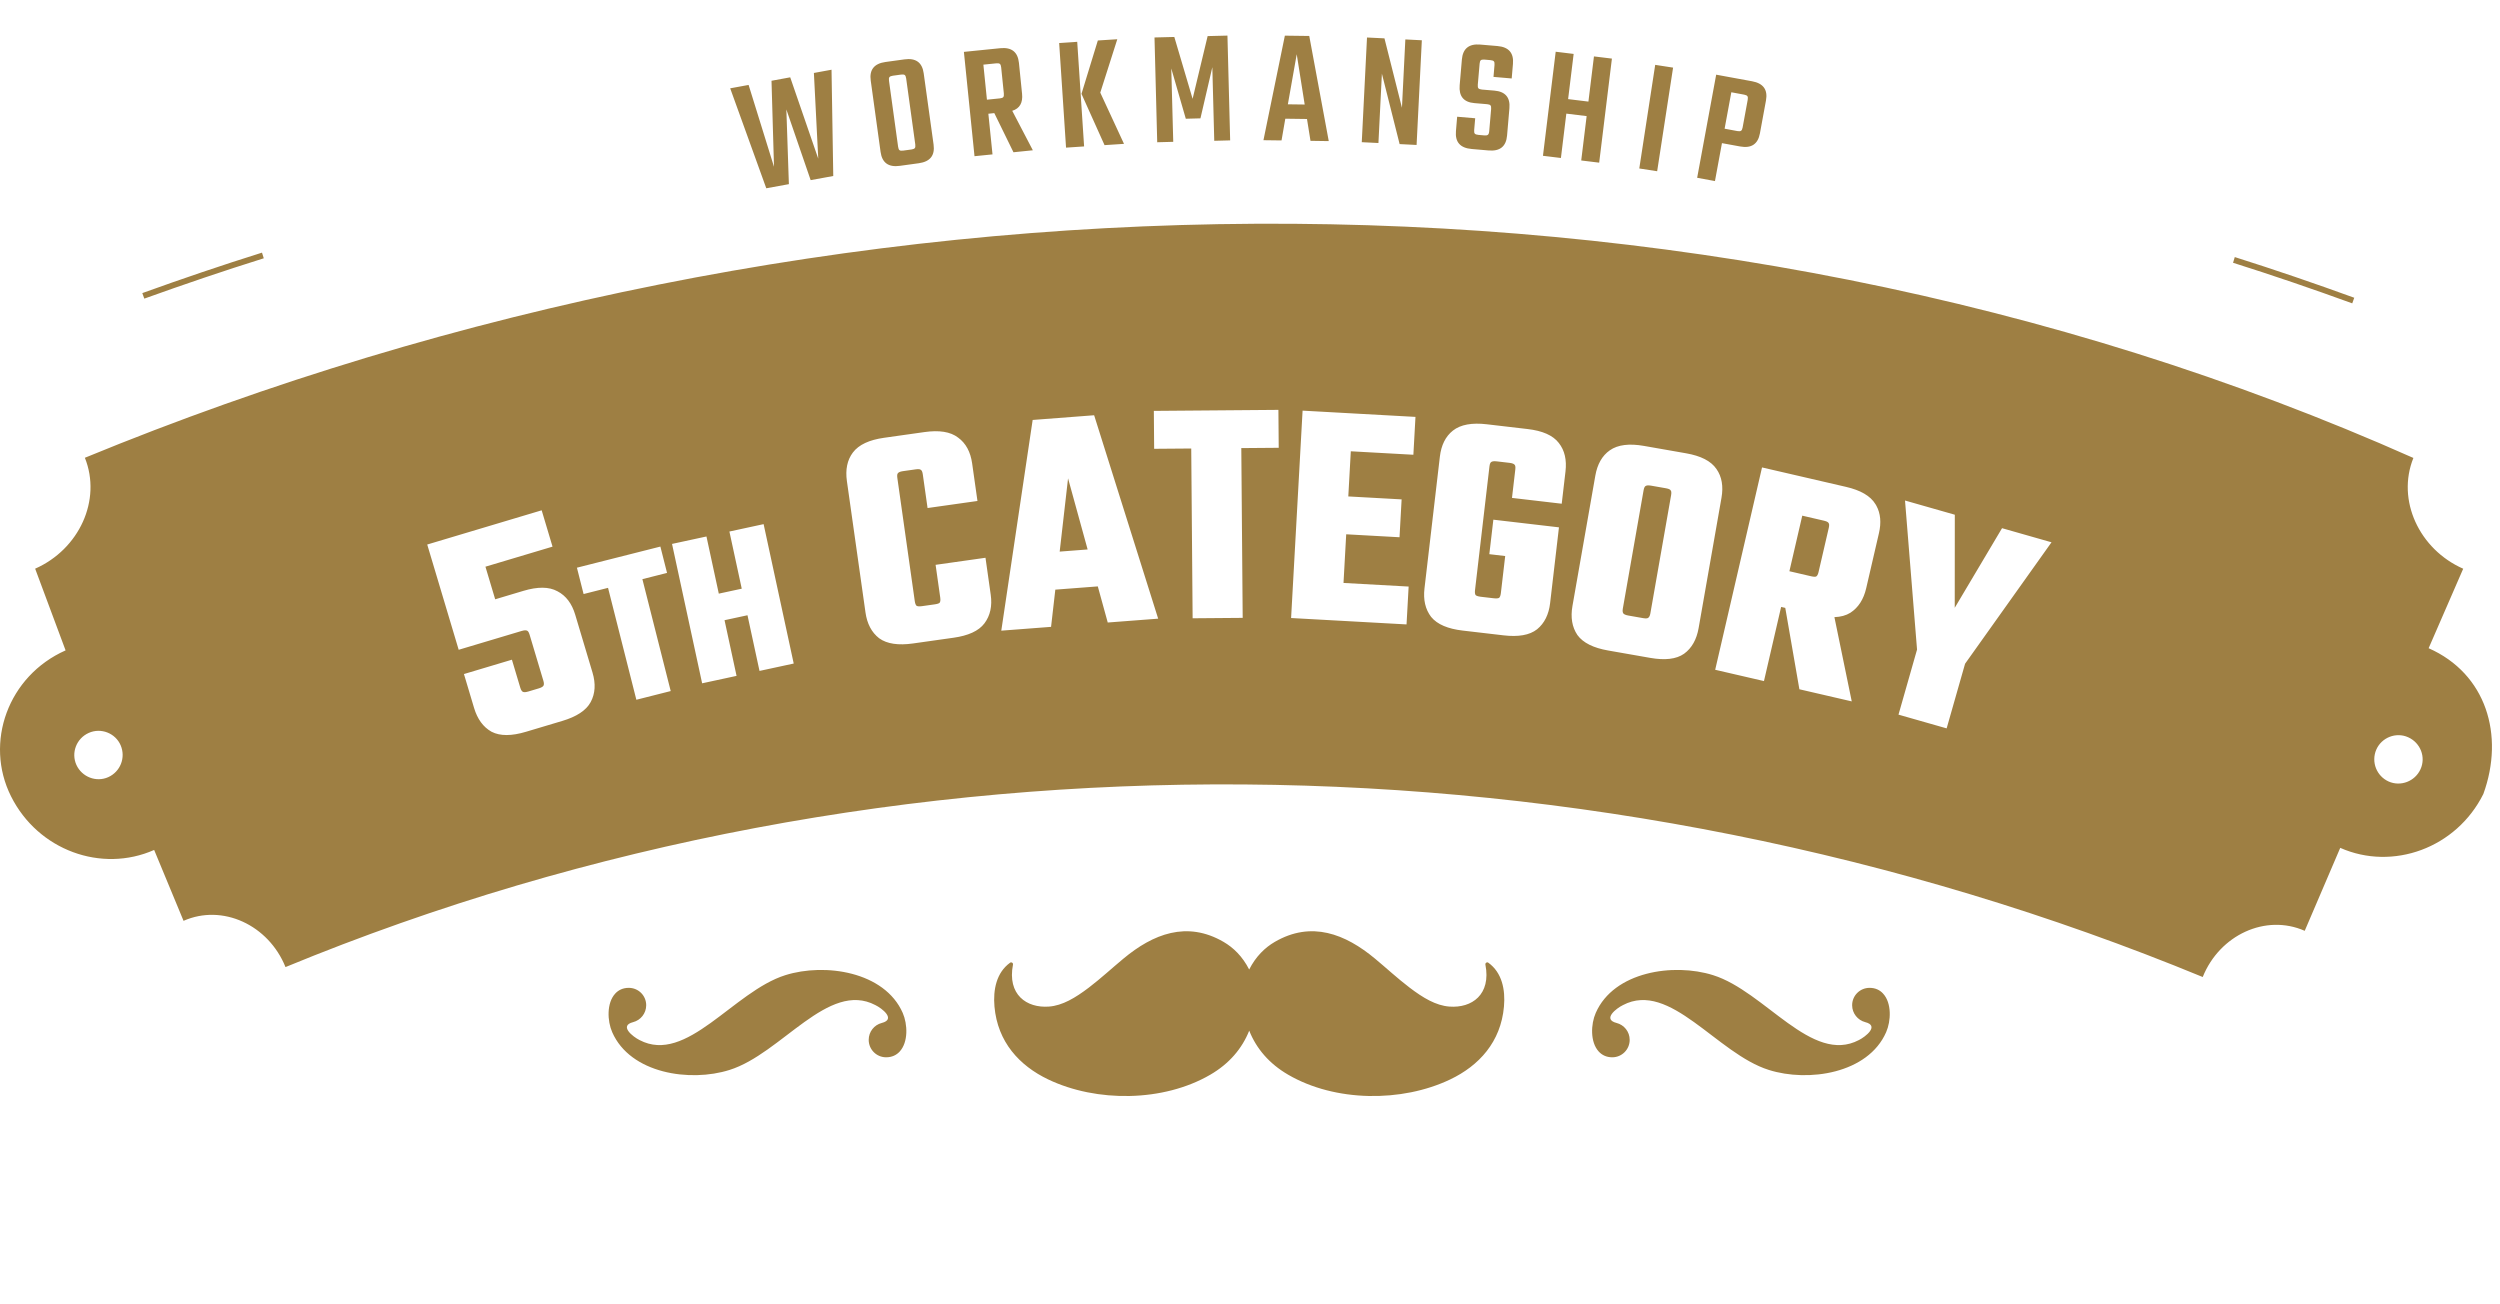 <svg width="575" height="300" viewBox="0 0 575 300" fill="none" xmlns="http://www.w3.org/2000/svg">
<path d="M293.187 216.641C301.642 211.723 309.428 214.812 316.255 220.489C318.844 222.638 321.463 225.067 324.201 227.146C327.3 229.504 330.258 231.284 333.377 231.514C338.514 231.903 342.992 228.765 341.643 221.858C341.613 221.678 341.683 221.508 341.843 221.418C341.993 221.308 342.182 221.319 342.322 221.429C345.461 223.698 346.261 227.616 345.911 231.514C345.191 239.67 340.163 245.107 333.557 248.266C322.432 253.583 307.08 253.472 296.285 247.186C291.937 244.667 288.959 241.179 287.319 237.051C285.68 241.179 282.701 244.667 278.363 247.186C267.558 253.473 252.206 253.583 241.081 248.266C234.474 245.107 229.447 239.67 228.728 231.514C228.388 227.626 229.177 223.698 232.315 221.429C232.445 221.319 232.646 221.318 232.796 221.418C232.946 221.508 233.015 221.679 232.985 221.858C231.646 228.765 236.124 231.893 241.251 231.514C244.369 231.284 247.328 229.504 250.437 227.146C253.165 225.067 255.794 222.638 258.383 220.489C265.199 214.812 272.986 211.723 281.432 216.641C283.681 217.95 285.77 219.969 287.31 222.987C288.849 219.969 290.938 217.95 293.187 216.641ZM180.631 224.287C189.726 221.419 203.46 223.457 207.628 232.973C208.747 235.541 208.947 239.669 206.918 241.868C206.188 242.658 205.159 243.178 203.81 243.178C201.591 243.178 199.802 241.379 199.802 239.17C199.802 237.291 201.071 235.721 202.81 235.281C206.148 234.432 202.83 231.894 201.341 231.174C190.506 225.477 179.741 242.338 167.797 246.086C158.711 248.965 144.978 246.926 140.81 237.41C139.68 234.841 139.491 230.704 141.51 228.515C142.249 227.715 143.269 227.205 144.618 227.205C146.837 227.205 148.626 228.984 148.626 231.203C148.626 233.072 147.356 234.642 145.617 235.092C142.289 235.931 145.608 238.47 147.087 239.21C157.912 244.907 168.687 228.035 180.631 224.287ZM367.021 232.973C371.179 223.457 384.912 221.418 394.008 224.287C405.952 228.035 416.717 244.907 427.552 239.21C429.031 238.47 432.349 235.931 429.001 235.092C427.282 234.642 425.992 233.072 425.992 231.203C425.992 228.984 427.791 227.205 430 227.205C431.349 227.205 432.369 227.715 433.099 228.515C435.128 230.704 434.938 234.841 433.809 237.41C429.641 246.925 415.908 248.964 406.832 246.086C394.878 242.338 384.102 225.477 373.277 231.174C371.788 231.894 368.471 234.432 371.809 235.281C373.548 235.721 374.827 237.291 374.827 239.17C374.827 241.379 373.038 243.178 370.819 243.178C369.47 243.178 368.46 242.658 367.721 241.868C365.702 239.669 365.891 235.541 367.021 232.973ZM19.52 105.288C189.228 35.442 389.325 31.589 555.081 105.328C551.173 115.023 556.391 126.329 566.536 130.807L558.585 149.089C571.839 154.946 576.085 169.089 571.169 182.623C564.962 195.067 550.349 200.354 538.255 195.007L530.085 214.089C521.109 210.121 510.515 215.039 506.627 224.714C367.074 167.181 205.147 164.905 65.664 222.428C61.766 212.742 51.17 207.824 42.215 211.792L35.455 195.487C23.371 200.845 8.748 195.587 2.531 183.143C-3.646 170.789 1.841 155.466 15.085 149.589L8.085 130.796C18.23 126.318 23.418 115.003 19.52 105.288ZM553.886 169.572C551.077 168.303 547.748 169.632 546.539 172.431C545.33 175.259 546.619 178.508 549.388 179.747C552.146 180.976 555.445 179.717 556.715 176.929C557.994 174.14 556.714 170.842 553.886 169.572ZM27.748 171.412C26.549 168.624 23.22 167.304 20.401 168.573C17.573 169.843 16.314 173.141 17.573 175.93C18.852 178.718 22.141 179.988 24.909 178.739C27.678 177.49 28.968 174.251 27.748 171.412ZM124.105 117.514L98.74 125.098L98.261 125.24L98.404 125.72L105.355 148.971L105.499 149.45L105.978 149.307L111.779 147.572L111.967 147.517L119.999 145.115C120.666 144.916 121.038 144.956 121.225 145.057L121.244 145.067L121.265 145.076C121.404 145.136 121.62 145.35 121.806 145.972L124.986 156.611C125.151 157.161 125.111 157.495 125.003 157.695C124.902 157.882 124.614 158.12 123.946 158.319L121.48 159.056C120.813 159.255 120.442 159.216 120.255 159.115C120.055 159.007 119.838 158.749 119.674 158.199L117.883 152.21L117.74 151.731L117.261 151.874L107.186 154.887L106.706 155.03L106.85 155.509L109.04 162.837C109.798 165.371 111.122 167.216 113.045 168.296L113.053 168.3L113.06 168.304C115.045 169.332 117.705 169.288 120.949 168.318L129.334 165.812C132.576 164.842 134.805 163.426 135.854 161.483C136.918 159.511 137.038 157.232 136.279 154.693L132.298 141.376C131.539 138.838 130.193 137.018 128.229 136C126.272 134.909 123.626 134.927 120.39 135.895L113.893 137.837L111.651 130.34L126.604 125.87L127.082 125.727L126.939 125.248L124.728 117.85L124.584 117.371L124.105 117.514ZM438.212 115.838L440.92 149.403L436.791 163.886L436.653 164.366L437.135 164.504L447.248 167.388L447.729 167.524L447.865 167.044L451.966 152.661L471.438 125.303L471.848 124.726L471.167 124.532L460.842 121.588L460.471 121.482L460.274 121.813L449.589 139.799L449.606 118.762V118.385L449.243 118.281L438.847 115.316L438.153 115.119L438.212 115.838ZM405.154 107.995L394.605 153.562L394.492 154.049L394.979 154.161L405.225 156.533L405.712 156.646L405.825 156.159L409.659 139.594L410.612 139.814L413.801 158.205L413.857 158.531L414.181 158.606L425.143 161.145L425.902 161.32L425.745 160.557L421.914 141.941C423.345 141.891 424.572 141.568 425.578 140.94L425.585 140.936C427.434 139.738 428.635 137.839 429.222 135.307L432.157 122.625C432.716 120.21 432.539 118.091 431.565 116.314L431.36 115.964C430.203 114.043 427.893 112.746 424.597 111.983L416.486 110.105L415.999 109.992L409.594 108.51L408.691 108.301L408.361 108.225L405.754 107.621L405.267 107.508L405.154 107.995ZM151.401 125.835L133.176 130.448L132.691 130.57L132.814 131.055L134.103 136.145L134.226 136.629L134.71 136.507L139.848 135.206L146.24 160.46L146.362 160.944L146.848 160.821L153.779 159.067L154.264 158.944L154.141 158.46L147.748 133.206L152.935 131.894L153.42 131.771L153.297 131.286L152.009 126.196L151.886 125.712L151.401 125.835ZM175.144 120.657L168.252 122.146L167.764 122.251L167.869 122.74L170.602 135.397L165.323 136.537L162.591 123.88L162.485 123.391L161.996 123.496L155.057 124.995L154.567 125.101L154.673 125.589L161.385 156.673L161.49 157.162L161.979 157.056L168.919 155.558L169.408 155.452L169.303 154.963L166.643 142.646L171.921 141.507L174.581 153.823L174.687 154.312L175.175 154.207L182.066 152.719L182.555 152.613L182.449 152.124L175.737 121.041L175.632 120.552L175.144 120.657ZM378.114 102.559C374.776 101.973 372.123 102.264 370.262 103.569C368.48 104.819 367.383 106.786 366.926 109.391L364.46 123.443L361.664 139.378C361.207 141.984 361.565 144.226 362.801 146.053L362.806 146.06L362.811 146.067C364.126 147.876 366.524 149.026 369.858 149.611L373.35 150.224V150.225L373.842 150.311L375.523 150.605L375.783 150.651V150.65L379.564 151.314C382.897 151.899 385.525 151.632 387.332 150.364L387.339 150.359C389.123 149.062 390.223 147.075 390.681 144.47L393.047 130.982L393.134 130.49L395.942 114.482C396.399 111.878 396.038 109.655 394.788 107.873L394.787 107.874C393.528 106.018 391.152 104.846 387.82 104.262L382.243 103.283L381.751 103.197L378.114 102.559ZM220.37 100.651C218.599 99.28 215.98 98.902 212.635 99.375L209.021 99.887L208.63 99.941L203.314 100.694C199.958 101.169 197.525 102.266 196.158 104.083C194.85 105.822 194.416 108.032 194.786 110.65L199.062 140.868C199.426 143.442 200.457 145.438 202.195 146.792L202.209 146.802C204.019 148.115 206.655 148.469 210.008 147.994L215.104 147.273L215.6 147.203L215.599 147.202L219.328 146.676C222.678 146.202 225.095 145.135 226.422 143.37C227.768 141.581 228.232 139.371 227.867 136.792L226.733 128.782L226.664 128.287L226.169 128.357L215.684 129.841L215.188 129.911L215.258 130.406L216.258 137.47C216.347 138.099 216.254 138.442 216.122 138.617C216.092 138.658 216.012 138.729 215.826 138.805C215.643 138.879 215.387 138.944 215.047 138.992L212.936 139.291L212.062 139.415C211.381 139.511 211.009 139.444 210.833 139.346C210.664 139.206 210.489 138.904 210.403 138.298L206.385 109.9C206.294 109.258 206.4 108.972 206.502 108.86L206.517 108.844L206.53 108.825C206.658 108.655 206.979 108.464 207.668 108.366L208.046 108.313H208.047L208.542 108.243L210.136 108.018L210.274 107.998L210.653 107.944C211.358 107.845 211.66 107.954 211.767 108.051L211.8 108.081L211.839 108.105C211.967 108.185 212.148 108.43 212.239 109.071L213.27 116.354L213.34 116.849L213.835 116.778L224.32 115.295L224.815 115.225L224.745 114.729L223.591 106.574C223.22 103.951 222.161 101.951 220.37 100.651ZM341.946 97.581C338.58 97.188 335.947 97.631 334.164 99.041C332.457 100.391 331.475 102.418 331.168 105.045L327.629 135.357C327.327 137.939 327.818 140.132 329.155 141.883L329.165 141.896C330.582 143.627 333.042 144.638 336.405 145.03L341.372 145.61L341.712 145.649L345.828 146.131C349.189 146.523 351.797 146.105 353.528 144.735L353.535 144.73C355.24 143.335 356.223 141.314 356.524 138.732L357.949 126.534L357.948 126.533L358.007 126.037L358.503 121.786L358.562 121.289L358.064 121.231L343.967 119.585L343.471 119.527L343.413 120.023L342.603 126.963L342.544 127.459L343.041 127.518L346.196 127.886L345.196 136.446C345.125 137.057 344.957 137.364 344.79 137.507C344.615 137.609 344.245 137.683 343.566 137.604L341.667 137.382L340.571 137.254C339.89 137.174 339.547 137.017 339.4 136.877C339.272 136.699 339.18 136.361 339.251 135.752L342.577 107.266C342.652 106.621 342.828 106.372 342.955 106.289L342.974 106.277L342.991 106.263C343.158 106.131 343.516 106.028 344.208 106.108L344.884 106.188L345.085 106.211L347.203 106.458C347.895 106.539 348.22 106.722 348.352 106.889L348.366 106.906L348.382 106.923C348.486 107.033 348.599 107.316 348.523 107.96L347.815 114.022L347.758 114.519L348.254 114.577L358.699 115.797L359.196 115.854L359.254 115.358L360.064 108.419C360.371 105.796 359.883 103.601 358.537 101.895L358.538 101.894C357.175 100.109 354.734 99.075 351.369 98.682L346.037 98.059L341.946 97.581ZM251.255 95.538L237.91 96.559L237.512 96.589L237.453 96.983L230.389 144.433L230.296 145.052L230.921 145.004L241.334 144.208L241.745 144.177L241.792 143.767L242.724 135.619L252.494 134.872L254.672 142.782L254.781 143.179L255.192 143.147L265.751 142.34L266.379 142.292L266.189 141.691L251.771 95.886L251.65 95.508L251.255 95.538ZM299.567 94.946L296.98 141.646L296.953 142.145L297.452 142.173L308.025 142.759L308.525 142.786V142.785L323.005 143.588L323.504 143.616L323.532 143.116L323.959 135.406L323.986 134.907L323.487 134.88L309.007 134.077L309.627 122.887L321.391 123.539L321.89 123.566L321.917 123.067L322.345 115.357L322.372 114.858L321.873 114.83L310.109 114.18L310.685 103.796L324.577 104.565L325.076 104.593L325.104 104.094L325.531 96.384L325.559 95.885L325.06 95.857L310.982 95.078L310.668 95.06L305.681 94.784L304.28 94.706L300.095 94.475L299.596 94.446L299.567 94.946ZM378.498 111.78C378.672 111.658 379.036 111.576 379.722 111.696L382.112 112.115L382.604 112.202L383.198 112.306C383.898 112.428 384.152 112.626 384.224 112.751L384.246 112.791L384.275 112.825C384.373 112.941 384.47 113.23 384.358 113.868L382.096 126.762L379.579 141.104C379.48 141.668 379.294 141.949 379.108 142.08L379.09 142.094L379.072 142.108C378.962 142.201 378.657 142.301 377.957 142.178L375.35 141.72L374.48 141.567C373.794 141.447 373.48 141.245 373.358 141.071C373.228 140.885 373.149 140.557 373.248 139.992L375.373 127.882L375.46 127.389L378.027 112.758C378.139 112.119 378.329 111.88 378.46 111.805L378.479 111.794L378.498 111.78ZM293.534 94.274L265.884 94.5L265.384 94.504L265.388 95.004L265.45 102.725L265.455 103.225L265.955 103.221L273.984 103.156L274.299 141.704L274.303 142.204L274.803 142.2L285.319 142.114L285.819 142.11L285.814 141.61L285.5 103.062L293.604 102.996L294.104 102.991L294.101 102.491L294.038 94.77L294.034 94.27L293.534 94.274ZM419.549 119.767C420.242 119.927 420.484 120.138 420.549 120.267L420.569 120.307L420.597 120.343C420.688 120.463 420.769 120.758 420.623 121.39L418.251 131.635C418.122 132.193 417.921 132.465 417.729 132.585C417.686 132.612 417.586 132.65 417.385 132.653C417.187 132.657 416.924 132.625 416.59 132.548L411.561 131.383L414.52 118.602L419.549 119.767ZM250.156 126.377L243.726 126.869L245.653 110.021L250.156 126.377ZM514 59.127C523.226 62.045 532.381 65.174 541.477 68.482L541.017 69.772C531.941 66.473 522.806 63.345 513.601 60.437L514 59.127ZM60.668 59.407C51.443 62.296 42.287 65.414 33.191 68.683L32.731 67.413C41.847 64.125 51.013 61.006 60.259 58.107L60.668 59.407ZM191.65 40.482L186.452 41.431L180.863 25.172L181.442 42.355L176.244 43.304L167.945 20.314L172.178 19.535L178.02 38.358L177.446 18.575L181.749 17.785L188.198 36.496L187.196 16.782L191.25 16.037L191.65 40.482ZM402.979 18.691C405.569 19.167 406.63 20.644 406.172 23.123L404.78 30.681C404.322 33.16 402.803 34.161 400.214 33.685L396.049 32.923L394.441 41.644L390.347 40.89L394.721 17.175L402.979 18.691ZM384.809 15.552L381.147 39.383L377.035 38.748L380.696 14.918L384.809 15.552ZM208.025 13.657C210.627 13.293 212.109 14.362 212.451 16.864L214.724 33.252C215.066 35.754 213.936 37.178 211.334 37.542L206.958 38.144C204.356 38.508 202.874 37.439 202.532 34.937L200.27 18.548C199.918 16.056 201.048 14.623 203.649 14.259L208.025 13.657ZM361.938 12.401L360.666 22.795L365.337 23.367L366.609 12.974L370.739 13.477L367.81 37.412L363.681 36.908L364.927 26.705L360.256 26.133L359.01 36.336L354.88 35.833L357.81 11.898L361.938 12.401ZM230.046 11.088C232.66 10.823 234.093 11.943 234.355 14.457L235.074 21.57C235.287 23.645 234.535 24.951 232.816 25.486L237.555 34.565L233.096 35.018L228.688 26.013L227.322 26.161L228.277 35.509L224.137 35.925L221.696 11.933L230.046 11.088ZM207.269 17.152L205.365 17.412C204.957 17.471 204.699 17.576 204.572 17.738C204.446 17.901 204.411 18.181 204.47 18.58L206.566 33.763C206.625 34.171 206.73 34.428 206.893 34.545C207.055 34.661 207.336 34.696 207.744 34.638L209.648 34.378C210.027 34.33 210.284 34.214 210.411 34.062C210.528 33.909 210.562 33.618 210.514 33.22L208.417 18.038C208.359 17.639 208.253 17.372 208.091 17.255C207.928 17.138 207.657 17.104 207.269 17.152ZM336.232 13.688C336.45 11.174 337.856 10.035 340.449 10.251L344.415 10.588C347.009 10.814 348.198 12.178 347.98 14.692L347.69 18.047L343.504 17.685L343.736 14.94C343.768 14.53 343.722 14.251 343.589 14.104C343.456 13.957 343.194 13.862 342.813 13.83L341.441 13.709C341.031 13.678 340.752 13.723 340.595 13.847C340.437 13.97 340.343 14.242 340.312 14.643L339.893 19.48C339.861 19.89 339.907 20.169 340.04 20.316C340.173 20.464 340.445 20.558 340.855 20.6L343.7 20.84C346.224 21.057 347.382 22.413 347.164 24.896L346.625 31.176C346.408 33.69 344.992 34.83 342.368 34.605L338.472 34.266C335.848 34.041 334.65 32.676 334.867 30.162L335.147 26.847L339.294 27.2L339.061 29.904C339.029 30.315 339.075 30.594 339.208 30.741C339.341 30.888 339.613 30.983 340.023 31.024L341.396 31.145C341.776 31.177 342.056 31.132 342.203 31.009C342.38 30.885 342.475 30.623 342.517 30.212L342.959 25.074C342.99 24.664 342.945 24.384 342.812 24.237C342.679 24.09 342.417 23.996 342.036 23.964L339.111 23.715C336.638 23.507 335.509 22.131 335.726 19.587L336.232 13.688ZM249.344 33.679L245.19 33.956L243.608 9.895L247.761 9.618L249.344 33.679ZM253.063 21.305L258.519 33.087L254.046 33.381L248.741 21.585L252.503 9.31L256.977 9.025L253.063 21.305ZM318.426 8.821L322.448 24.783L323.229 9.07L327.022 9.262L325.816 33.34L321.913 33.142L317.836 16.941L317.039 32.894L313.206 32.704L314.412 8.625L318.426 8.821ZM282.936 32.287L279.278 32.383L278.835 15.457L276.102 27.221L272.734 27.311L269.394 15.744L269.846 32.62L266.159 32.718L265.535 8.617L270.092 8.502L274.298 22.73L277.756 8.302L282.312 8.187L282.936 32.287ZM301.129 8.273L305.613 32.453L301.413 32.391L300.608 27.369L295.618 27.303L294.753 32.3L290.593 32.247L295.519 8.2L301.129 8.273ZM396.659 29.601L399.61 30.148C399.992 30.22 400.261 30.195 400.429 30.082C400.607 29.988 400.721 29.726 400.803 29.324L401.97 22.972C402.041 22.57 402.025 22.29 401.901 22.123C401.788 21.956 401.536 21.84 401.154 21.769L398.204 21.221L396.659 29.601ZM296.208 23.992L300.078 24.041L298.247 12.472L296.208 23.992ZM229.159 14.565L226.176 14.868L226.994 22.929L229.978 22.626C230.357 22.588 230.614 22.493 230.751 22.34C230.878 22.187 230.922 21.907 230.884 21.498L230.269 15.492C230.23 15.083 230.124 14.825 229.972 14.698C229.809 14.572 229.538 14.527 229.159 14.565Z" fill="#9E7F43"/>
</svg>
